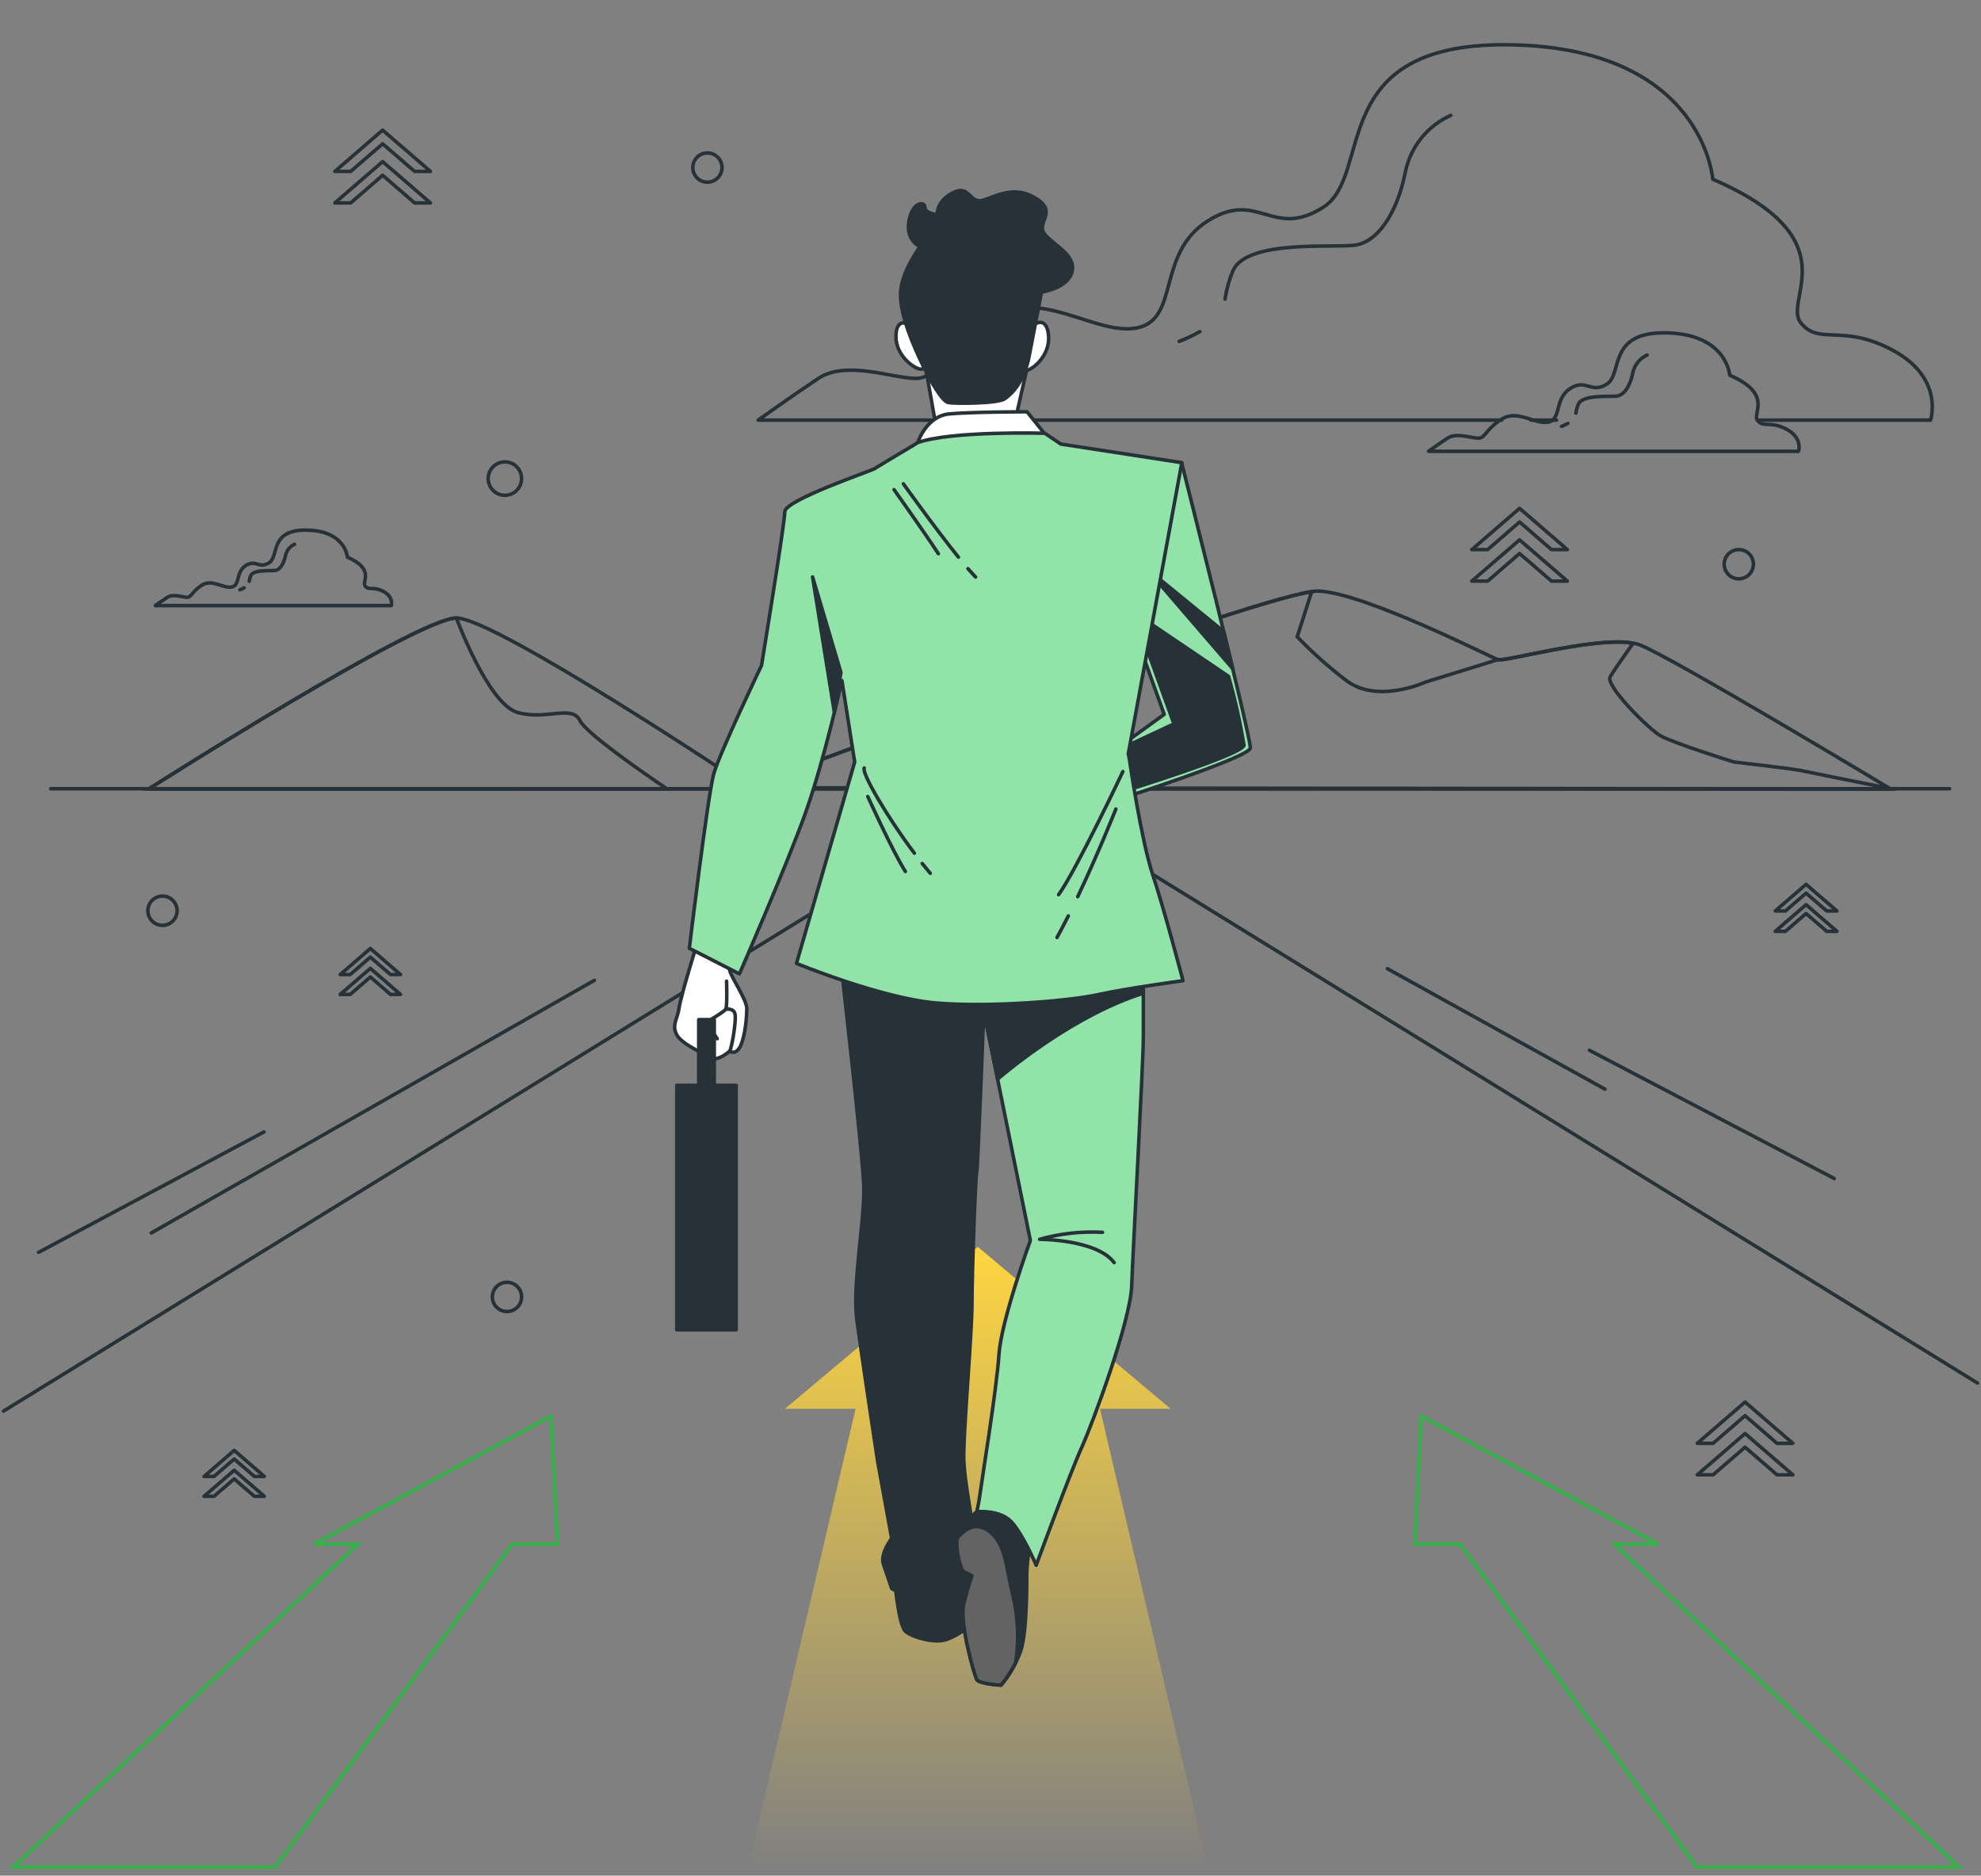 <?xml version="1.0" encoding="UTF-8"?> <svg xmlns="http://www.w3.org/2000/svg" width="562" height="532" viewBox="0 0 562 532" fill="none"><rect x="0" y="0" width="562" height="532" fill="#808080" stroke="none"/> <path d="M14.375 223.711H553.111" stroke="#263238" stroke-linecap="round" stroke-linejoin="round"></path> <path d="M42.248 223.747C42.248 223.747 118.347 175.29 129.471 175.29C140.594 175.29 212.204 223.226 212.204 223.226C212.204 223.226 360.967 166.953 374.235 167.652C387.502 168.35 422.898 186.409 424.983 187.108C427.068 187.807 456.269 179.47 465.26 182.94C474.251 186.409 536.336 223.77 536.336 223.77L42.248 223.747Z" stroke="#263238" stroke-linecap="round" stroke-linejoin="round"></path> <path d="M189.199 223.735C181.143 218.311 166.265 207.843 164.559 204.433C162.19 199.696 155.082 204.433 146.79 202.064C138.497 199.696 129.471 175.29 129.471 175.29C118.347 175.29 42.248 223.747 42.248 223.747L189.199 223.735Z" stroke="#263238" stroke-miterlimit="10"></path> <path d="M381.828 192.934C376.91 189.191 372.292 185.069 368.016 180.607L372.114 167.818C349.998 171.11 212.192 223.226 212.192 223.226L211.766 222.942L210.486 223.427L536.254 223.771L535.958 223.593C526.184 221.663 512.265 218.856 511.081 218.584C509.102 218.098 491.831 216.121 491.831 216.121C491.831 216.121 474.571 210.697 471.112 208.719C467.653 206.742 455.321 194.414 456.802 191.951C458.283 189.488 463.211 182.584 463.211 182.584L461.955 182.241C450.618 181.057 426.784 187.736 424.9 187.108L404.501 193.432C404.501 193.432 390.713 199.838 381.828 192.934Z" stroke="#263238" stroke-miterlimit="10"></path> <path d="M561 392.281L287.592 223.711L1 400.239" stroke="#263238" stroke-linecap="round" stroke-linejoin="round"></path> <path d="M168.623 278.054L42.924 349.709" stroke="#263238" stroke-linecap="round" stroke-linejoin="round"></path> <path d="M74.897 321.052L10.94 355.216" stroke="#263238" stroke-linecap="round" stroke-linejoin="round"></path> <path d="M393.58 274.75L455.322 308.925" stroke="#263238" stroke-linecap="round" stroke-linejoin="round"></path> <path d="M450.914 297.901L520.379 334.279" stroke="#263238" stroke-linecap="round" stroke-linejoin="round"></path> <path d="M403.172 401.636L470.378 437.964H459.264H458L458.923 438.829L555.754 529.585H481.468L414.368 438.168L414.218 437.964H413.965H401.388L403.172 401.636Z" stroke="#35B34A"></path> <path d="M100.258 437.964H89.144L156.351 401.636L158.146 437.964H145.569H145.316L145.166 438.168L78.054 529.585H3.769L100.6 438.829L101.522 437.964H100.258Z" stroke="#35B34A"></path> <path d="M212.121 530.085H342.665L312.067 399.587H332.11L277.393 353.641L222.676 399.587H242.72L212.121 530.085Z" fill="url(#paint0_linear_292_2208)"></path> <path d="M506.911 121.788C502.338 119.301 500.265 121.373 498.619 119.301C496.972 117.229 503.18 111.829 490.729 106.441C490.729 106.441 489.9 94.824 472.889 94.409C455.878 93.995 460.439 106.026 455.878 108.928C451.317 111.829 450.074 107.27 445.501 110.171C440.928 113.072 443.013 118.887 439.282 119.716C435.55 120.544 430.563 115.985 426.002 118.887C421.442 121.788 421.442 124.275 419.368 124.275C417.295 124.275 413.137 122.617 410.65 124.275C408.162 125.933 405.26 128.005 405.26 128.005H510.24C510.24 128.005 511.484 124.275 506.911 121.788Z" stroke="#263238" stroke-linecap="round" stroke-linejoin="round"></path> <path d="M444.815 120.083C444.221 120.42 443.604 120.713 442.967 120.959" stroke="#263238" stroke-linecap="round" stroke-linejoin="round"></path> <path d="M467.274 100.709C466.246 101.171 465.343 101.87 464.638 102.749C463.934 103.628 463.448 104.662 463.222 105.766C462.464 109.567 460.687 112.101 458.662 112.35C456.636 112.599 449.043 111.841 447.775 114.635C447.437 115.449 447.199 116.299 447.064 117.17" stroke="#263238" stroke-linecap="round" stroke-linejoin="round"></path> <path d="M434.307 119.171H441.592" stroke="#263238" stroke-linecap="round" stroke-linejoin="round"></path> <path d="M498.618 119.171H547.685C547.685 119.171 551.629 107.329 537.165 99.454C522.701 91.579 516.139 98.14 510.879 91.567C505.619 84.995 525.331 67.883 485.896 50.831C485.896 50.831 483.266 14.038 429.366 12.724C375.466 11.409 389.93 49.517 375.419 58.777C360.907 68.037 357.01 53.519 342.546 62.721C328.082 71.922 334.657 90.324 322.834 92.941C311.012 95.558 295.221 81.099 280.757 90.324C266.293 99.549 266.34 107.329 259.777 107.329C253.215 107.329 240.054 102.071 232.164 107.329C224.275 112.587 215.07 119.171 215.07 119.171H426.002" stroke="#263238" stroke-linecap="round" stroke-linejoin="round"></path> <path d="M340.403 94.054C338.518 95.119 336.558 96.045 334.539 96.826" stroke="#263238" stroke-linecap="round" stroke-linejoin="round"></path> <path d="M347.533 84.829C347.963 82.062 348.718 79.355 349.784 76.765C353.8 67.943 377.859 70.347 384.28 69.553C390.7 68.76 396.315 60.731 398.72 48.7C399.442 45.211 400.983 41.943 403.216 39.166C405.448 36.389 408.309 34.181 411.561 32.725" stroke="#263238" stroke-linecap="round" stroke-linejoin="round"></path> <path d="M108.882 167.817C105.98 166.231 104.653 167.557 103.599 166.231C102.545 164.904 106.501 161.494 98.564 158.036C98.564 158.036 98.043 150.623 87.192 150.362C76.341 150.102 79.255 157.764 76.341 159.623C73.427 161.482 72.633 158.557 69.731 160.416C66.829 162.275 68.144 165.97 65.763 166.491C63.382 167.012 60.207 164.123 57.293 165.97C54.379 167.817 54.379 169.404 53.064 169.404C51.749 169.404 49.095 168.35 47.508 169.404C45.92 170.458 44.06 171.773 44.06 171.773H111.003C111.003 171.773 111.761 169.404 108.882 167.817Z" stroke="#263238" stroke-linecap="round" stroke-linejoin="round"></path> <path d="M69.257 166.728C68.877 166.943 68.481 167.129 68.072 167.285" stroke="#263238" stroke-linecap="round" stroke-linejoin="round"></path> <path d="M83.568 154.377C82.911 154.671 82.334 155.118 81.884 155.68C81.435 156.242 81.127 156.904 80.986 157.61C80.5 159.978 79.375 161.636 78.083 161.802C76.792 161.967 71.947 161.482 71.142 163.258C70.928 163.779 70.777 164.324 70.691 164.881" stroke="#263238" stroke-linecap="round" stroke-linejoin="round"></path> <path d="M262.537 103.93L265.546 120.947L287.769 120.343L291.572 103.528L262.537 103.93Z" fill="white" stroke="#263238" stroke-linecap="round" stroke-linejoin="round"></path> <path d="M257.728 91.934C257.728 91.934 254.174 89.933 254.174 95.487C254.174 101.041 259.576 104.7 261.187 104.7C262.798 104.7 262.987 103.291 262.585 101.491C262.182 99.691 257.728 91.934 257.728 91.934Z" fill="white" stroke="#263238" stroke-linecap="round" stroke-linejoin="round"></path> <path d="M293.563 91.934C293.563 91.934 296.975 89.566 297.472 95.191C297.97 100.816 292.923 104.854 291.324 104.996C289.725 105.138 289.405 103.812 289.642 101.929C289.879 100.046 293.563 91.934 293.563 91.934Z" fill="white" stroke="#263238" stroke-linecap="round" stroke-linejoin="round"></path> <path d="M261.032 69.968C261.032 69.968 255.465 77.274 255.465 83.539C255.465 89.803 259.327 98.507 261.696 103.386C264.065 108.265 267.264 113.818 269.005 114.174C270.746 114.529 282.936 114.517 285.021 113.12C287.106 111.722 290.588 108.253 291.986 100.946C293.384 93.64 295.469 82.84 295.469 82.84C295.469 82.84 303.133 81.798 304.176 76.919C305.218 72.04 298.253 69.257 296.168 66.131C294.083 63.005 299.994 60.21 294.071 56.385C288.148 52.56 283.279 55.343 279.11 56.729C274.94 58.114 275.271 52.205 270.403 54.644C265.534 57.084 265.878 60.909 265.878 60.909C265.878 60.909 262.395 60.553 262.395 58.813C262.395 57.072 258.912 57.072 257.87 62.65C256.827 68.227 261.032 69.968 261.032 69.968Z" fill="#263238" stroke="#263238" stroke-linecap="round" stroke-linejoin="round"></path> <path d="M291.371 116.803C291.371 116.803 275.971 116.803 269.349 117.395C262.727 117.987 260.334 125.601 260.334 125.601C267.297 124.449 274.316 123.658 281.361 123.233C290.565 122.83 296.37 123.031 296.37 123.031L291.371 116.803Z" fill="white" stroke="#263238" stroke-linecap="round" stroke-linejoin="round"></path> <path d="M335.224 131.285C335.224 131.285 355.043 209.536 354.711 212.177C354.379 214.818 318.379 226.388 318.379 226.388L314.742 213.847L330.272 202.621L322.679 181.483C322.679 181.483 332.251 136.235 335.224 131.285Z" fill="#92E3A9" stroke="#263238" stroke-linecap="round" stroke-linejoin="round"></path> <path d="M352.912 211.396C351.826 204.8 350.362 198.273 348.529 191.845L324.043 175.266C323.214 179.055 324.126 180.607 324.126 180.607L333.046 205.321L314.768 213.859L318.499 224.517C318.499 224.517 352.557 214.036 352.912 211.396Z" fill="#263238" stroke="#263238" stroke-linecap="round" stroke-linejoin="round"></path> <path d="M326.73 162.986L349.736 189.69C348.93 186.338 348.065 182.786 347.177 179.15L326.849 162.536L326.73 162.986Z" fill="#263238" stroke="#263238" stroke-linecap="round" stroke-linejoin="round"></path> <path d="M198.189 266.177C198.189 266.177 193.107 282.495 192.669 285.799C192.231 289.102 190.466 290.654 192.006 293.519C193.546 296.385 200.831 299.44 202.371 300.139C203.911 300.838 207.003 298.15 207.003 298.15C207.003 298.15 208.768 299.476 210.095 296.61C211.421 293.744 211.86 288.451 211.86 286.024C211.86 283.596 207.453 277.201 207.003 275.224C206.693 273.619 206.475 271.998 206.351 270.369L198.189 266.177Z" fill="white" stroke="#263238" stroke-linecap="round" stroke-linejoin="round"></path> <path d="M206.126 278.302C206.126 278.302 206.351 285.408 205.901 286.248C205.451 287.089 198.402 291.092 198.402 291.092" stroke="#263238" stroke-linecap="round" stroke-linejoin="round"></path> <path d="M200.393 289.99L203.473 294.621" stroke="#263238" stroke-linecap="round" stroke-linejoin="round"></path> <path d="M205.9 286.248C205.9 286.248 208.27 285.798 208.554 287.788C208.838 289.777 207.665 297.048 207.002 298.15" stroke="#263238" stroke-linecap="round" stroke-linejoin="round"></path> <path d="M253.973 449.56C253.973 449.56 254.968 461.118 256.946 462.764C258.924 464.41 264.871 466.068 268.176 465.132C270.34 464.411 272.349 463.29 274.099 461.828L274.763 448.293C274.763 448.293 261.246 452.544 253.973 449.56Z" fill="#263238" stroke="#263238" stroke-linecap="round" stroke-linejoin="round"></path> <path d="M238.785 275.247C238.785 275.247 244.708 327.079 245.052 336.328C245.395 345.576 241.759 364.393 243.073 374.293C244.388 384.193 248.996 414.556 248.996 414.556L252.965 436.345C252.965 436.345 249.66 440.631 250.596 443.604L252.965 450.543C252.965 450.543 259.231 454.498 264.195 454.83C269.159 455.161 273.435 452.461 274.098 451.206C274.762 449.951 275.745 436.345 275.745 433.041C275.745 429.737 273.767 421.199 273.435 414.556C273.103 407.912 275.745 378.888 275.745 369.651C275.745 360.414 276.74 333.663 277.072 332.669C277.403 331.674 279.05 288.096 279.05 288.096L279.713 281.488L238.785 275.247Z" fill="#263238" stroke="#263238" stroke-linecap="round" stroke-linejoin="round"></path> <path d="M277.096 428.778C277.096 428.778 271.48 433.396 271.48 437.683C271.521 440.408 272.08 443.101 273.127 445.617L275.769 446.931C275.769 446.931 274.786 449.572 273.459 454.854C272.132 460.135 276.432 474.985 277.096 476.323C277.759 477.661 284.025 477.969 284.025 477.969C286.467 475.026 288.368 471.674 289.641 468.069C291.299 462.776 291.299 449.904 291.299 446.268C291.386 443.482 291.715 440.708 292.282 437.979C292.282 437.979 285.684 423.816 277.096 428.778Z" fill="#263238" stroke="#263238" stroke-linecap="round" stroke-linejoin="round"></path> <path d="M280.733 434.391C276.101 430.755 272.44 435.374 272.44 435.374L271.789 435.764C271.572 436.381 271.456 437.029 271.445 437.683C271.486 440.408 272.045 443.101 273.092 445.617L275.734 446.931C275.734 446.931 274.75 449.572 273.424 454.854C272.097 460.135 276.397 474.985 277.06 476.323C277.724 477.661 283.99 477.969 283.99 477.969C285.599 476.015 286.99 473.89 288.136 471.634C289.12 465.167 288.834 458.57 287.295 452.213C285.388 444.622 285.388 438.014 280.733 434.391Z" fill="#636363" stroke="#263238" stroke-linecap="round" stroke-linejoin="round"></path> <path d="M278.091 281.843L292.306 351.841C292.306 351.841 284.014 374.625 283.398 384.205C282.782 393.785 278.434 420.524 278.114 423.164C277.794 425.805 277.119 428.778 277.119 428.778C277.119 428.778 283.729 428.114 287.022 431.75C290.316 435.385 293.964 443.959 293.964 443.959C293.964 443.959 303.536 417.907 306.841 410.612C310.146 403.317 320.713 374.625 321.056 364.725C321.4 354.825 324.361 301.323 324.361 294.064V277.556C324.361 277.556 281.384 282.175 278.091 281.843Z" fill="#92E3A9" stroke="#263238" stroke-linecap="round" stroke-linejoin="round"></path> <path d="M316.069 358.117C311.117 351.509 294.936 351.509 294.936 351.509C300.73 349.879 306.753 349.211 312.764 349.531" stroke="#263238" stroke-linecap="round" stroke-linejoin="round"></path> <path d="M278.092 281.843L283.02 306.072C286.574 303.028 305.148 287.729 324.339 281.725V277.556C324.339 277.556 281.385 282.175 278.092 281.843Z" fill="#263238" stroke="#263238" stroke-linecap="round" stroke-linejoin="round"></path> <path d="M202.631 289.197H198.225V310.809H202.631V289.197Z" fill="#263238" stroke="#263238" stroke-linecap="round" stroke-linejoin="round"></path> <path d="M208.851 307.848H192.006V377.182H208.851V307.848Z" fill="#263238" stroke="#263238" stroke-linecap="round" stroke-linejoin="round"></path> <path d="M260.333 125.542L259.148 126.288C256.175 128.052 248.866 132.41 248.072 132.943C247.089 133.594 222.639 141.848 222.639 145.152C222.639 148.456 216.04 188.742 216.04 188.742C216.04 188.742 204.194 213.503 202.5 219.448C200.806 225.393 195.559 268.971 195.559 268.971L209.774 276.23C209.774 276.23 223.314 245.192 228.597 230.343C233.881 215.493 238.844 193.029 238.844 193.029L242.469 216.144L225.956 273.258C225.956 273.258 250.074 283.169 265.593 284.484C281.111 285.798 303.903 283.833 311.508 282.116C319.113 280.398 335.615 278.16 335.615 278.16C335.615 278.16 330.331 258.029 327.026 248.106C323.721 238.182 320.416 215.422 320.416 215.422L320.096 213.776L335.283 131.226L300.93 125.944L296.428 122.889C296.428 122.889 269.988 122.119 260.333 125.542Z" fill="#92E3A9" stroke="#263238" stroke-linecap="round" stroke-linejoin="round"></path> <path d="M238.561 190.732L230.529 163.649L236.677 201.875L238.561 190.732Z" fill="#263238" stroke="#263238" stroke-linecap="round" stroke-linejoin="round"></path> <path d="M274.607 161.293C275.425 162.228 276.147 163.034 276.763 163.662" stroke="#263238" stroke-linecap="round" stroke-linejoin="round"></path> <path d="M256.283 137.23C256.283 137.23 265.263 149.794 271.896 158.024" stroke="#263238" stroke-linecap="round" stroke-linejoin="round"></path> <path d="M253.641 138.888C253.641 138.888 262.561 151.428 266.197 157.041" stroke="#263238" stroke-linecap="round" stroke-linejoin="round"></path> <path d="M318.557 218.844C318.557 218.844 305.396 246.673 300.326 253.766" stroke="#263238" stroke-linecap="round" stroke-linejoin="round"></path> <path d="M303.076 259.794C302.009 261.913 300.931 263.974 299.865 265.904" stroke="#263238" stroke-linecap="round" stroke-linejoin="round"></path> <path d="M316.568 229.466C316.568 229.466 311.64 241.912 305.74 254.334" stroke="#263238" stroke-linecap="round" stroke-linejoin="round"></path> <path d="M261.625 244.92C262.395 245.88 263.153 246.804 263.911 247.692" stroke="#263238" stroke-linecap="round" stroke-linejoin="round"></path> <path d="M245.183 217.826C244.33 219.093 251.628 231.681 259.399 241.995" stroke="#263238" stroke-linecap="round" stroke-linejoin="round"></path> <path d="M246.189 225.926C246.189 225.926 253.297 241.616 256.851 247.182" stroke="#263238" stroke-linecap="round" stroke-linejoin="round"></path> <path d="M493.287 164.17C495.577 164.17 497.433 162.315 497.433 160.025C497.433 157.736 495.577 155.881 493.287 155.881C490.997 155.881 489.141 157.736 489.141 160.025C489.141 162.315 490.997 164.17 493.287 164.17Z" stroke="#263238" stroke-linecap="round" stroke-linejoin="round"></path> <path d="M143.828 371.996C146.118 371.996 147.974 370.14 147.974 367.851C147.974 365.562 146.118 363.706 143.828 363.706C141.538 363.706 139.682 365.562 139.682 367.851C139.682 370.14 141.538 371.996 143.828 371.996Z" stroke="#263238" stroke-linecap="round" stroke-linejoin="round"></path> <path d="M46.097 262.458C48.387 262.458 50.243 260.602 50.243 258.313C50.243 256.024 48.387 254.169 46.097 254.169C43.807 254.169 41.951 256.024 41.951 258.313C41.951 260.602 43.807 262.458 46.097 262.458Z" stroke="#263238" stroke-linecap="round" stroke-linejoin="round"></path> <path d="M143.235 140.486C145.851 140.486 147.973 138.366 147.973 135.75C147.973 133.134 145.851 131.013 143.235 131.013C140.618 131.013 138.496 133.134 138.496 135.75C138.496 138.366 140.618 140.486 143.235 140.486Z" stroke="#263238" stroke-linecap="round" stroke-linejoin="round"></path> <path d="M200.689 51.672C202.979 51.672 204.835 49.816 204.835 47.527C204.835 45.238 202.979 43.383 200.689 43.383C198.399 43.383 196.543 45.238 196.543 47.527C196.543 49.816 198.399 51.672 200.689 51.672Z" stroke="#263238" stroke-linecap="round" stroke-linejoin="round"></path> <path d="M108.55 40.789L117.624 48.617H122.114L108.55 36.905L94.998 48.617H99.488L108.55 40.789Z" stroke="#263238" stroke-linecap="round" stroke-linejoin="round"></path> <path d="M108.55 49.718L117.624 57.557H122.114L108.55 45.846L94.998 57.557H99.488L108.55 49.718Z" stroke="#263238" stroke-linecap="round" stroke-linejoin="round"></path> <path d="M512.371 253.328L518.235 258.384H521.126L512.371 250.829L503.629 258.384H506.519L512.371 253.328Z" stroke="#263238" stroke-linecap="round" stroke-linejoin="round"></path> <path d="M512.371 259.107L518.235 264.163H521.126L512.371 256.596L503.629 264.163H506.519L512.371 259.107Z" stroke="#263238" stroke-linecap="round" stroke-linejoin="round"></path> <path d="M431.095 148.053L440.157 155.893H444.647L431.095 144.181L417.543 155.893H422.033L431.095 148.053Z" stroke="#263238" stroke-linecap="round" stroke-linejoin="round"></path> <path d="M431.095 156.994L440.157 164.822H444.647L431.095 153.122L417.543 164.822H422.033L431.095 156.994Z" stroke="#263238" stroke-linecap="round" stroke-linejoin="round"></path> <path d="M495.064 401.541L504.126 409.38H508.616L495.064 397.669L481.512 409.38H486.001L495.064 401.541Z" stroke="#263238" stroke-linecap="round" stroke-linejoin="round"></path> <path d="M495.064 410.482L504.126 418.309H508.616L495.064 406.61L481.512 418.309H486.001L495.064 410.482Z" stroke="#263238" stroke-linecap="round" stroke-linejoin="round"></path> <path d="M105.067 271.482L110.788 276.42H113.619L105.067 269.03L96.514 276.42H99.345L105.067 271.482Z" stroke="#263238" stroke-linecap="round" stroke-linejoin="round"></path> <path d="M105.067 277.118L110.788 282.056H113.619L105.067 274.667L96.514 282.056H99.345L105.067 277.118Z" stroke="#263238" stroke-linecap="round" stroke-linejoin="round"></path> <path d="M66.438 413.833L72.159 418.771H74.99L66.438 411.382L57.885 418.771H60.716L66.438 413.833Z" stroke="#263238" stroke-linecap="round" stroke-linejoin="round"></path> <path d="M66.438 419.47L72.159 424.408H74.99L66.438 417.019L57.885 424.408H60.716L66.438 419.47Z" stroke="#263238" stroke-linecap="round" stroke-linejoin="round"></path> <defs> <linearGradient id="paint0_linear_292_2208" x1="277.393" y1="353.641" x2="277.393" y2="530.085" gradientUnits="userSpaceOnUse"> <stop stop-color="#FFD540"></stop> <stop offset="1" stop-color="#FFD540" stop-opacity="0"></stop> </linearGradient> </defs> </svg> 